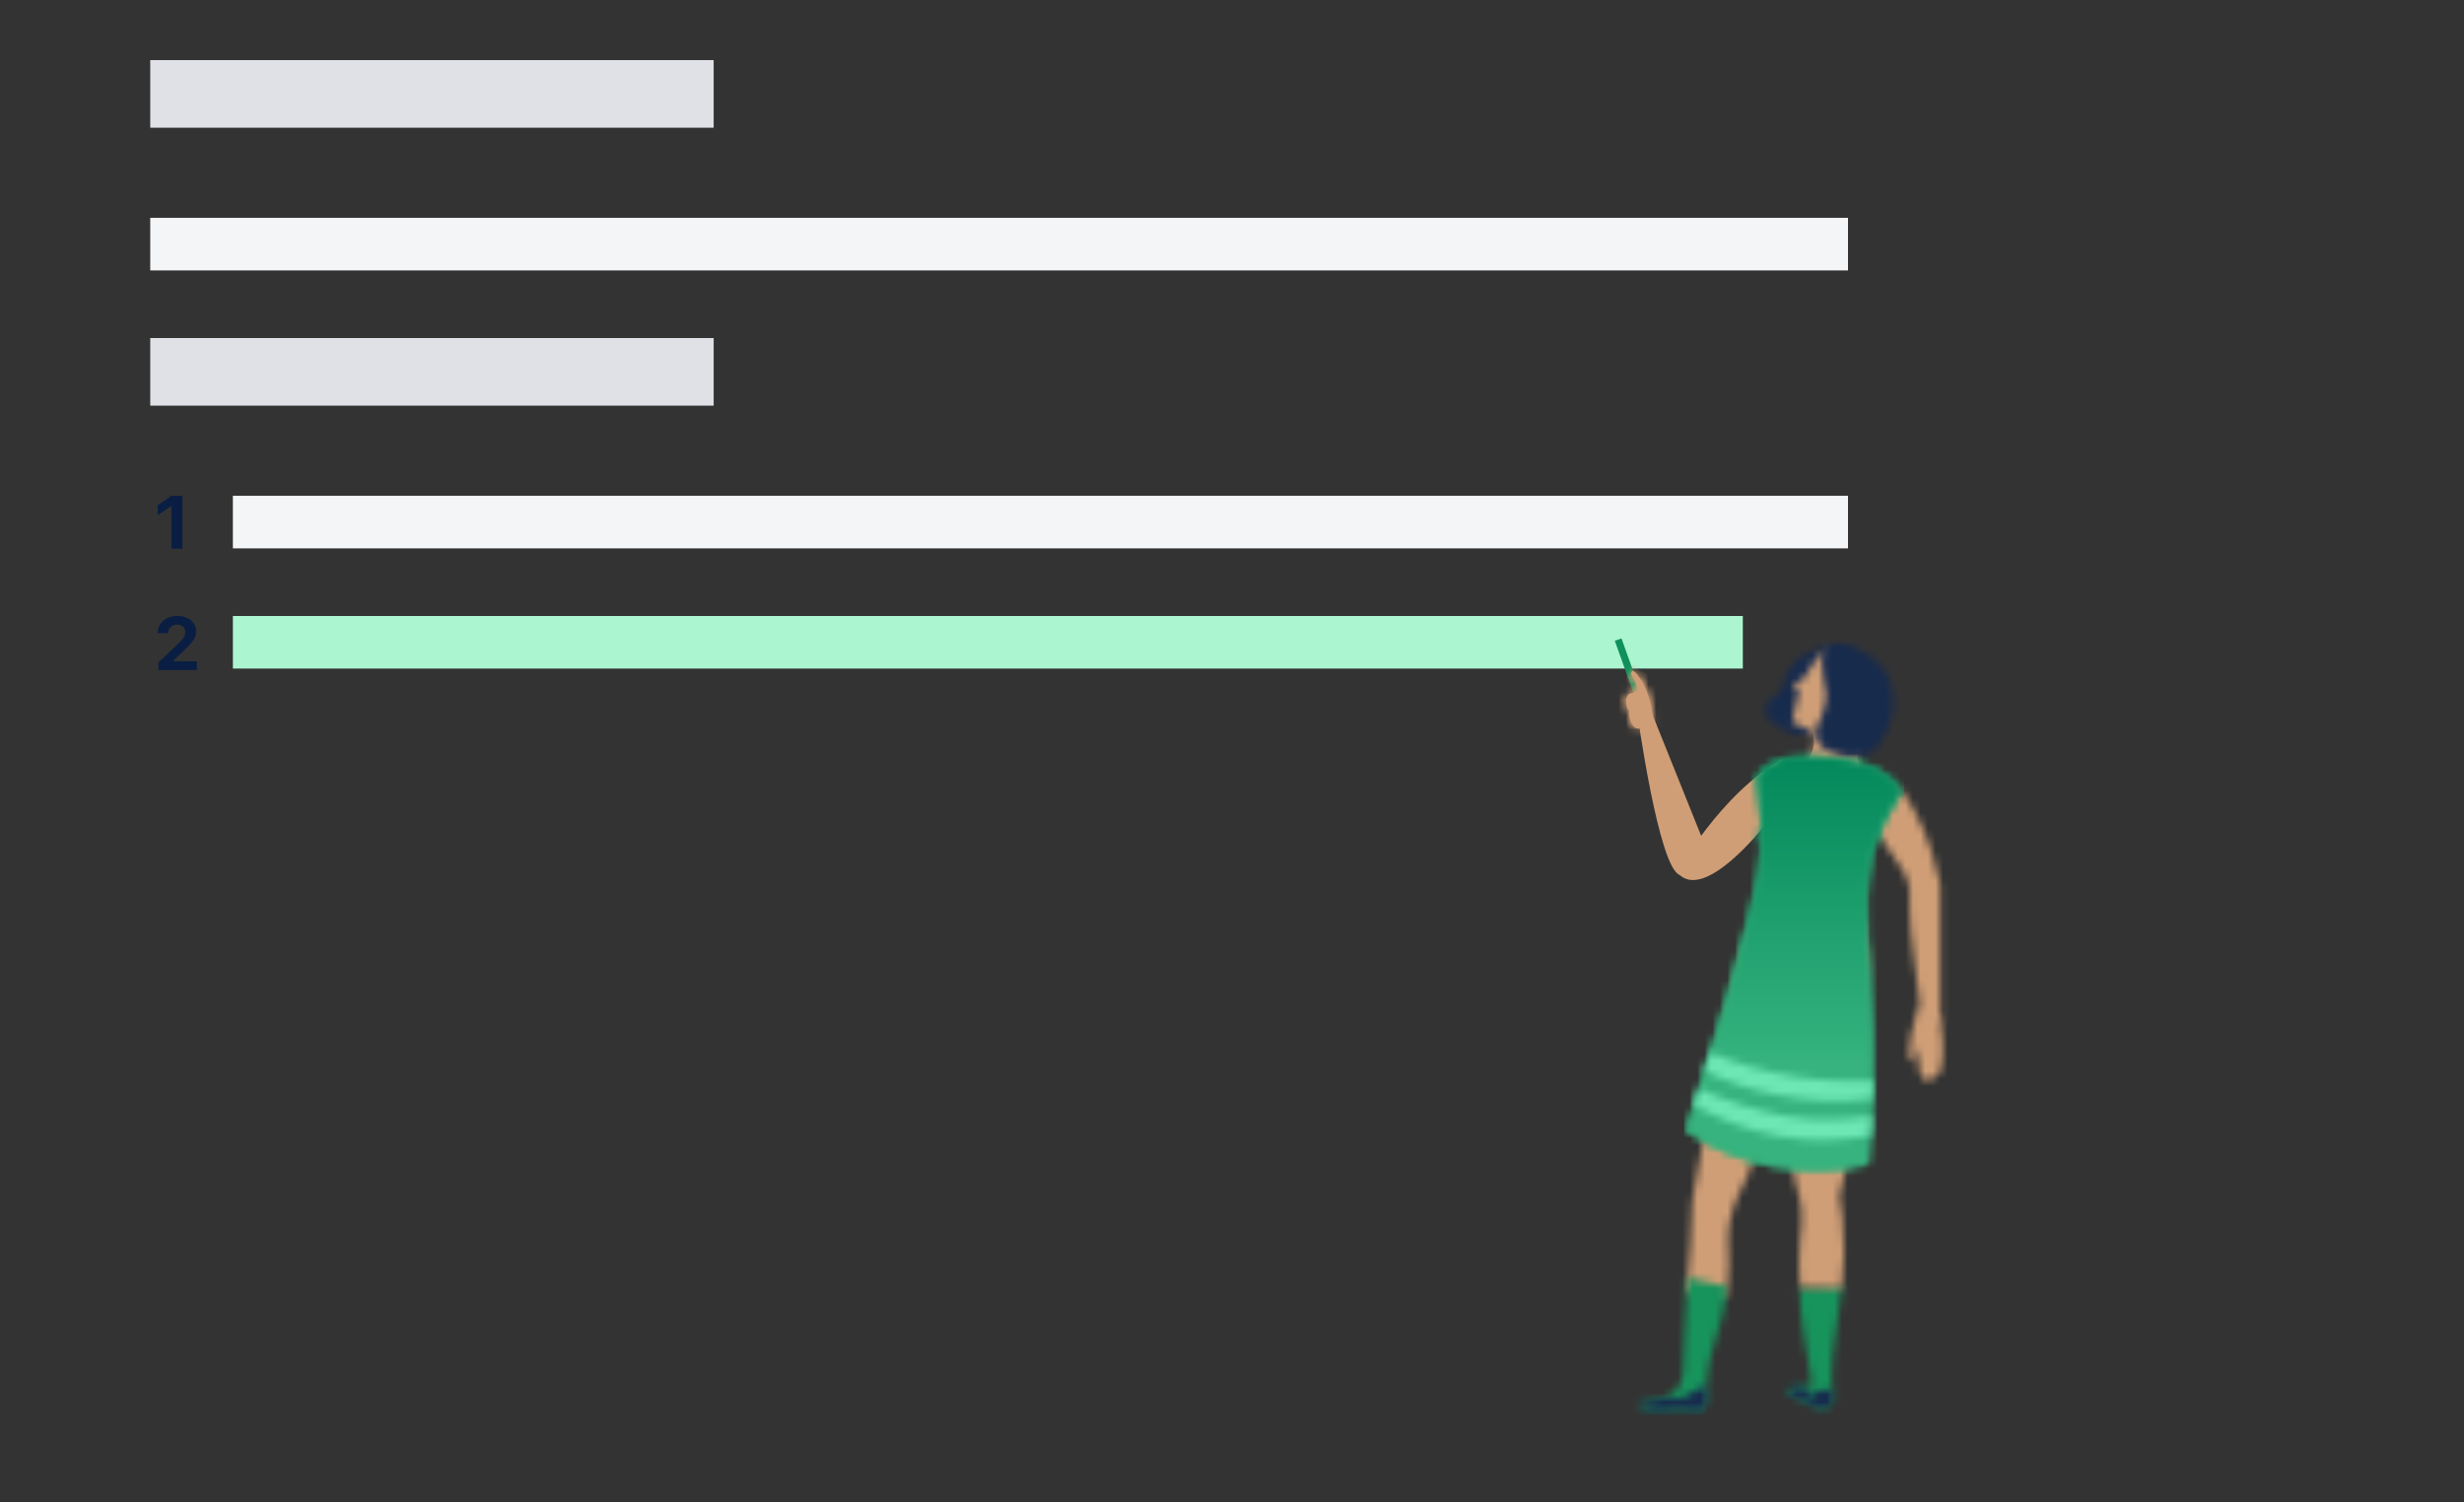 <svg xmlns="http://www.w3.org/2000/svg" xmlns:xlink="http://www.w3.org/1999/xlink" width="328" height="200" viewBox="0 0 328 200">
  <rect x="0" y="0" width="328" height="200" fill="#333333" stroke="none"/>
  <defs>
    <path id="strategic-plan-step3-a" d="M0.29,2.526 C2.83,6.356 4.709,9.158 5.572,10.296 L5.572,10.296 C6.14,11.011 6.568,11.828 6.832,12.703 L6.832,12.703 C6.927,13.035 6.999,13.374 7.046,13.717 L7.046,13.717 L7.046,16.003 C7.085,20.288 7.734,22.614 8.263,27.691 L8.263,27.691 C8.354,28.605 8.486,29.966 8.588,31.652 L8.588,31.652 L11.127,31.652 L11.127,13.372 C11.128,12.815 11.018,12.262 10.802,11.749 L10.802,11.749 C9.96,7.732 8.361,3.912 6.09,0.496 L6.09,0.496 L0.29,2.526 Z"/>
    <path id="strategic-plan-step3-c" d="M1.877,0.427 C1.872,2.425 2.032,4.417 2.355,6.389 L2.355,6.389 C2.558,7.586 2.842,8.938 3.188,11.334 L3.188,11.334 C3.319,12.289 3.422,13.071 3.482,13.599 L3.482,13.599 L2.761,13.599 C2.316,13.592 1.872,13.619 1.431,13.68 L1.431,13.68 C1.208,13.722 0.986,13.781 0.772,13.853 L0.772,13.853 C0.395,13.965 0.284,14.026 0.253,14.128 L0.253,14.128 C0.222,14.228 0.253,14.279 0.374,14.482 L0.374,14.482 C0.903,15.203 1.776,15.152 2.985,15.813 L2.985,15.813 C3.34,16.066 3.726,16.274 4.133,16.433 L4.133,16.433 C4.599,16.631 5.128,16.631 5.595,16.433 L5.595,16.433 C6.109,16.196 6.388,15.633 6.265,15.081 L6.265,15.081 C6.194,14.38 6.133,13.498 6.123,12.492 L6.123,12.492 C6.147,10.477 6.331,8.466 6.672,6.48 L6.672,6.48 C6.823,5.353 7.098,3.332 7.524,0.163 L7.524,0.163 L1.877,0.427 Z"/>
    <path id="strategic-plan-step3-e" d="M20.835,0.649 C20.357,0.74 19.982,0.781 19.82,0.811 L19.82,0.811 C18.682,0.974 16.53,1.228 10.68,1.675 L10.68,1.675 C10.286,2.166 9.92,2.677 9.584,3.209 L9.584,3.209 C8.512,4.92 7.732,6.797 7.278,8.763 L7.278,8.763 C3.327,25.012 2.534,31.369 2.534,31.369 L2.534,31.369 L0.809,41.036 C0.754,42.898 0.671,44.811 0.555,46.775 L0.555,46.775 C0.421,48.995 0.25,51.149 0.046,53.234 L0.046,53.234 L5.277,53.852 C5.548,52.33 5.688,50.788 5.693,49.242 L5.693,49.242 C5.693,47.018 5.419,45.679 5.836,43.524 L5.836,43.524 C5.997,42.693 6.235,41.877 6.547,41.087 L6.547,41.087 C7.178,39.908 7.744,38.694 8.242,37.452 L8.242,37.452 C9.2,34.868 9.954,32.213 10.497,29.51 L10.497,29.51 C11.848,24.433 14.559,19.995 15.219,20.219 L15.219,20.219 C16.123,20.513 12.235,29.429 14.539,38.498 L14.539,38.498 C14.938,39.646 15.207,40.835 15.34,42.042 L15.34,42.042 C15.434,43.446 15.372,44.856 15.158,46.246 L15.158,46.246 C14.971,48.3 14.971,50.367 15.158,52.421 L15.158,52.421 L20.713,52.553 C21.094,49.456 21.125,46.325 20.805,43.221 L20.805,43.221 C20.702,42.205 20.561,41.25 20.398,40.327 L20.398,40.327 C20.976,38.255 21.373,36.138 21.587,33.999 L21.587,33.999 C21.759,32.222 22.043,27.907 22.064,26.271 L22.064,26.271 C22.075,25.593 22.123,24.914 22.206,24.24 L22.206,24.24 C22.206,24.016 22.268,23.793 22.329,23.437 L22.329,23.437 C22.744,21.092 24.593,11.099 24.105,7.464 L24.105,7.464 C23.907,5.993 23.598,4.54 23.18,3.117 L23.18,3.117 C22.955,2.141 22.597,1.202 22.115,0.324 L22.115,0.324 C21.695,0.456 21.267,0.565 20.835,0.649 L20.835,0.649 Z"/>
    <path id="strategic-plan-step3-g" d="M1.876,4.877 C1.707,5.889 1.202,6.816 0.444,7.507 L0.444,7.507 L8.568,8.522 C7.305,7.17 7.35,5.057 8.669,3.76 L8.669,3.76 L0.2,0.631 C1.406,1.697 2.03,3.275 1.876,4.877 L1.876,4.877 Z"/>
    <path id="strategic-plan-step3-i" d="M5.832,1.14 C4.625,1.713 3.642,2.666 3.029,3.852 L3.029,3.852 C2.552,4.938 2.52,6.187 1.486,6.827 L1.486,6.827 C1.202,6.946 0.94,7.115 0.714,7.325 L0.714,7.325 C0.249,7.892 0.087,8.648 0.277,9.356 L0.277,9.356 C0.358,9.651 0.602,10.24 2.826,11.448 L2.826,11.448 L3.243,11.671 C4.689,12.426 6.47,11.992 7.406,10.656 L7.406,10.656 C12.138,3.862 12.352,1.516 11.601,0.654 L11.601,0.654 C11.24,0.257 10.565,0.085 9.765,0.085 L9.765,0.085 C8.52,0.085 6.97,0.503 5.832,1.14 L5.832,1.14 Z"/>
    <path id="strategic-plan-step3-k" d="M2.487,4.349 C2.406,4.533 2.375,4.624 1.969,4.797 L1.969,4.797 C1.564,4.97 1.036,5.01 1.106,5.304 L1.106,5.304 C1.177,5.6 1.715,6.035 1.755,6.319 L1.755,6.319 L0.852,10.281 L2.406,11.052 L7.667,13.652 C7.667,13.429 6.103,7.823 6.143,7.559 L6.143,7.559 C6.184,7.294 6.305,6.604 5.961,6.411 L5.961,6.411 C5.616,6.218 5.321,2.989 5.188,2.552 L5.188,2.552 C5.075,2.18 5.099,1.779 5.259,1.425 L5.259,1.425 C5.432,0.765 5.533,0.409 5.533,0.409 L5.533,0.409 C4.323,1.559 3.295,2.888 2.487,4.349 L2.487,4.349 Z"/>
    <path id="strategic-plan-step3-m" d="M1.711,0.441 C1.249,1.664 1.169,2.997 1.476,4.268 L1.476,4.268 C1.936,6.366 1.622,8.559 0.593,10.442 L0.593,10.442 C0.204,11.067 0.106,11.83 0.325,12.532 L0.325,12.532 C0.543,13.233 1.056,13.805 1.731,14.099 L1.731,14.099 C2.478,14.473 3.275,14.741 4.097,14.891 L4.097,14.891 C5.005,15.057 5.939,14.997 6.819,14.718 L6.819,14.718 C8.707,14.017 9.5,12.037 9.937,10.92 L9.937,10.92 C10.541,9.328 10.689,7.597 10.363,5.924 L10.363,5.924 C10.259,5.404 10.11,4.893 9.916,4.4 L9.916,4.4 C9.242,2.739 6.603,0.127 3.523,0.127 L3.523,0.127 C2.931,0.127 2.324,0.222 1.711,0.441 L1.711,0.441 Z"/>
    <path id="strategic-plan-step3-o" d="M6.393,8.137 C6.292,12.393 6.393,13.915 5.255,15.093 L5.255,15.093 C3.54,16.789 0.422,16.423 0.422,17.043 L0.422,17.043 C0.422,17.358 1.214,17.582 1.579,17.682 L1.579,17.682 C3.041,18.098 3.713,17.631 5.459,17.611 L5.459,17.611 C7.49,17.611 8.191,18.2 8.861,17.611 L8.861,17.611 C9.319,17.099 9.52,16.41 9.409,15.732 L9.409,15.732 C9.352,15.321 9.313,14.908 9.297,14.494 L9.297,14.494 C9.415,12.415 9.825,10.364 10.516,8.401 L10.516,8.401 C11.341,6.11 11.856,3.719 12.049,1.292 L12.049,1.292 L6.789,0.124 C6.524,3.546 6.434,6.308 6.393,8.137 L6.393,8.137 Z"/>
    <path id="strategic-plan-step3-q" d="M9.125,0.429 C8.519,0.519 7.948,0.769 7.469,1.151 L7.469,1.151 C7.026,1.56 6.471,1.829 5.875,1.923 L5.875,1.923 C5.104,1.97 4.331,1.97 3.56,1.923 L3.56,1.923 C2.036,2.491 0.392,2.583 0.392,2.888 L0.392,2.888 C0.392,3.193 1.193,3.425 1.549,3.527 L1.549,3.527 C3.012,3.944 3.692,3.456 5.428,3.456 L5.428,3.456 C6.153,3.439 6.709,3.506 7.157,3.573 L7.157,3.573 C7.952,3.693 8.403,3.814 8.831,3.456 L8.831,3.456 C9.288,2.945 9.49,2.254 9.379,1.577 L9.379,1.577 C9.347,1.314 9.277,0.907 9.277,0.429 L9.277,0.429 L9.125,0.429 Z"/>
    <path id="strategic-plan-step3-s" d="M2.65,0.379 L2.212,0.379 C1.949,0.379 1.687,0.41 1.431,0.471 L1.431,0.471 C0.344,0.735 0.273,0.846 0.263,0.917 L0.263,0.917 C0.248,1.048 0.292,1.178 0.385,1.272 L0.385,1.272 C0.903,1.994 1.776,1.943 2.995,2.604 L2.995,2.604 C3.351,2.856 3.736,3.064 4.143,3.223 L4.143,3.223 C4.609,3.423 5.138,3.423 5.605,3.223 L5.605,3.223 C6.119,2.987 6.399,2.424 6.276,1.872 L6.276,1.872 C6.245,1.517 6.184,1.109 6.184,0.674 L6.184,0.674 C5.991,0.74 5.794,0.793 5.595,0.837 L5.595,0.837 C5.453,0.845 5.31,0.845 5.168,0.837 L5.168,0.837 C4.95,0.84 4.732,0.861 4.518,0.897 L4.518,0.897 C4.051,1.039 4.041,1.496 3.666,1.496 L3.666,1.496 C3.492,1.496 3.323,1.447 3.178,1.354 L3.178,1.354 C2.71,1.12 2.385,0.948 2.395,0.775 L2.395,0.775 C2.406,0.602 2.73,0.45 3.117,0.379 L3.117,0.379 L2.65,0.379 Z"/>
    <path id="strategic-plan-step3-u" d="M1.318,2.256 C0.689,3.729 0.364,5.314 0.364,6.916 L0.364,6.916 C0.364,6.916 0.426,8.023 0.527,8.115 L0.527,8.115 C0.628,8.207 1.003,8.004 1.003,8.004 L1.003,8.004 L1.359,6.175 L1.785,9.719 C1.859,10.21 2.219,10.61 2.699,10.736 L2.699,10.736 C3.37,10.908 4.537,9.577 4.537,9.577 L4.537,9.577 C5.021,7.273 4.968,4.89 4.384,2.61 L4.384,2.61 L4.321,2.308 L1.897,0.905 L1.318,2.256 Z"/>
    <path id="strategic-plan-step3-w" d="M15.939,0.671 L16.324,0.674 C18.126,0.709 19.998,0.974 21.239,1.172 L21.495,1.213 L21.821,1.268 C23.402,1.543 24.372,1.852 25.265,2.31 L25.456,2.411 L25.774,2.591 C26.813,3.206 27.74,3.994 28.514,4.92 L28.767,5.234 L28.427,5.746 C26.986,7.963 25.83,10.355 24.99,12.862 L24.786,13.491 L24.683,14.058 C23.268,22.112 24.573,27.134 24.698,36.692 L24.705,37.367 L24.748,38.722 C24.879,43.69 24.73,48.662 24.3,53.615 L24.176,54.965 L23.704,55.071 C15.68,56.8 7.296,55.249 0.419,50.763 L0.016,50.496 L0.042,50.416 C0.974,47.533 9.879,19.664 9.939,13.341 L9.938,13.156 L9.934,12.94 C9.92,12.195 9.925,11.85 9.658,11.167 L9.57,10.951 L10.064,10.245 L9.377,3.385 L9.508,3.193 C10.984,1.137 13.561,0.87 13.561,0.87 C14.278,0.726 15.095,0.671 15.939,0.671 Z"/>
    <linearGradient id="strategic-plan-step3-x" x1="1.014%" x2="1.014%" y1="1.483%" y2="1653.096%">
      <stop offset="0%" stop-color="#36B37E"/>
      <stop offset="98.413%" stop-color="#02885B"/>
      <stop offset="100%" stop-color="#344563"/>
    </linearGradient>
    <path id="strategic-plan-step3-z" d="M15.939,0.671 L16.324,0.674 C18.255,0.711 20.265,1.013 21.495,1.213 L21.495,1.213 L21.821,1.268 C23.515,1.563 24.508,1.896 25.456,2.411 L25.456,2.411 L25.774,2.591 C26.929,3.274 27.945,4.171 28.767,5.234 L28.767,5.234 L28.427,5.746 C26.865,8.148 25.64,10.754 24.786,13.491 L24.786,13.491 L24.683,14.058 C23.235,22.3 24.635,27.366 24.705,37.367 L24.705,37.367 L24.748,38.722 C24.891,44.142 24.701,49.566 24.176,54.965 L24.176,54.965 L23.704,55.071 C15.522,56.833 6.967,55.187 0.016,50.496 L0.016,50.496 L0.042,50.416 C0.983,47.504 10.059,19.098 9.938,13.156 L9.938,13.156 L9.934,12.94 C9.919,12.121 9.926,11.785 9.57,10.951 L9.57,10.951 L10.064,10.245 L9.377,3.385 L9.508,3.193 C10.984,1.137 13.561,0.87 13.561,0.87 C14.278,0.726 15.095,0.671 15.939,0.671 L15.939,0.671 Z"/>
    <linearGradient id="strategic-plan-step3-A" x1="50.096%" x2="50.096%" y1="73.148%" y2="1.483%">
      <stop offset="0%" stop-color="#36B37E"/>
      <stop offset="98.413%" stop-color="#02885B"/>
      <stop offset="100%" stop-color="#344563"/>
    </linearGradient>
    <path id="strategic-plan-step3-C" d="M0.826,0.497 C4.4,2.116 8.158,3.309 12.019,4.048 L12.019,4.048 L12.557,4.145 C16.775,4.869 20.563,4.551 23.694,4.125 C23.653,5 23.602,5.874 23.542,6.748 C20.106,7.352 16.066,7.746 11.45,6.819 L11.45,6.819 L10.837,6.701 C7.075,5.943 3.463,4.591 0.135,2.702 C0.319,2.118 0.522,1.472 0.739,0.776 L0.826,0.497 Z"/>
    <path id="strategic-plan-step3-E" d="M1.358,0.414 C8.166,3.237 15.522,4.515 22.892,4.148 C22.882,4.942 22.865,5.736 22.841,6.53 C18.738,7.028 14.577,6.886 10.504,6.105 L10.504,6.105 L9.866,5.985 C6.653,5.352 3.54,4.309 0.603,2.887 C0.827,2.161 1.059,1.402 1.297,0.618 L1.358,0.414 Z"/>
    <path id="strategic-plan-step3-G" d="M1.405,0.679 C1.22,0.717 1.104,0.991 1.264,1.272 L1.264,1.272 C1.426,1.554 1.316,1.305 1.572,1.759 L1.572,1.759 C1.692,1.965 2.269,3.354 1.85,3.437 L1.85,3.437 C1.817,3.444 1.783,3.443 1.748,3.44 L1.748,3.44 C1.713,3.439 1.677,3.436 1.644,3.443 L1.644,3.443 C1.573,3.469 1.508,3.512 1.458,3.569 L1.458,3.569 C1.315,3.682 1.159,3.648 1.045,3.672 L1.045,3.672 C0.693,3.74 0.53,4.407 0.523,4.492 L0.523,4.492 C0.437,5.033 0.59,5.583 0.944,6.001 L0.944,6.001 C0.88,6.508 0.967,7.025 1.194,7.482 L1.194,7.482 C1.355,7.803 1.592,8.262 1.998,8.335 L1.998,8.335 C2.407,8.407 2.56,8.026 3.25,7.946 L3.25,7.946 C3.404,7.937 3.517,7.948 3.606,7.959 L3.606,7.959 C3.748,7.976 3.831,7.994 3.927,7.929 L3.927,7.929 C4.082,7.825 4.148,7.314 4.036,6.482 L4.036,6.482 C3.907,5.367 3.627,4.275 3.204,3.235 L3.204,3.235 C3.037,2.825 2.838,2.428 2.613,2.047 L2.613,2.047 C2.42,1.728 1.769,0.677 1.431,0.677 L1.431,0.677 C1.422,0.677 1.414,0.678 1.405,0.679 L1.405,0.679 Z"/>
    <path id="strategic-plan-step3-I" d="M1.405,0.679 C1.22,0.717 1.104,0.991 1.264,1.272 L1.264,1.272 C1.426,1.554 1.316,1.305 1.572,1.759 L1.572,1.759 C1.692,1.965 2.269,3.354 1.85,3.437 L1.85,3.437 C1.817,3.444 1.783,3.443 1.748,3.44 L1.748,3.44 C1.713,3.439 1.677,3.436 1.644,3.443 L1.644,3.443 C1.573,3.469 1.508,3.512 1.458,3.569 L1.458,3.569 C1.315,3.682 1.159,3.648 1.045,3.672 L1.045,3.672 C0.693,3.74 0.53,4.407 0.523,4.492 L0.523,4.492 C0.437,5.033 0.59,5.583 0.944,6.001 L0.944,6.001 C0.88,6.508 0.967,7.025 1.194,7.482 L1.194,7.482 C1.355,7.803 1.592,8.262 1.998,8.335 L1.998,8.335 C2.407,8.407 2.56,8.026 3.25,7.946 L3.25,7.946 C3.404,7.937 3.517,7.948 3.606,7.959 L3.606,7.959 C3.748,7.976 3.831,7.994 3.927,7.929 L3.927,7.929 C4.082,7.825 4.148,7.314 4.036,6.482 L4.036,6.482 C3.907,5.367 3.627,4.275 3.204,3.235 L3.204,3.235 C3.037,2.825 2.838,2.428 2.613,2.047 L2.613,2.047 C2.42,1.728 1.77,0.677 1.432,0.677 L1.432,0.677 C1.422,0.677 1.414,0.677 1.405,0.679 L1.405,0.679 Z"/>
  </defs>
  <g fill="none" fill-rule="evenodd">
    <rect width="215" height="7" x="31" y="66" fill="#F4F5F7"/>
    <rect width="75" height="9" x="20" y="8" fill="#DFE1E6"/>
    <rect width="75" height="9" x="20" y="45" fill="#DFE1E6"/>
    <rect width="226" height="7" x="20" y="29" fill="#F4F5F7"/>
    <rect width="201" height="7" x="31" y="82" fill="#ABF5D1"/>
    <g transform="translate(215 84)">
      <g transform="translate(32.154 20.721)">
        <mask id="strategic-plan-step3-b" fill="#fff">
          <use xlink:href="#strategic-plan-step3-a"/>
        </mask>
        <polygon fill="#CF9E76" points="-4.438 36.38 15.855 36.38 15.855 -4.233 -4.438 -4.233" mask="url(#strategic-plan-step3-b)"/>
      </g>
      <g transform="translate(22.697 86.92)">
        <mask id="strategic-plan-step3-d" fill="#fff">
          <use xlink:href="#strategic-plan-step3-c"/>
        </mask>
        <polygon fill="#17935C" points="-4.486 21.311 12.253 21.311 12.253 -4.565 -4.486 -4.565" mask="url(#strategic-plan-step3-d)"/>
      </g>
      <g transform="translate(9.457 34.907)">
        <mask id="strategic-plan-step3-f" fill="#fff">
          <use xlink:href="#strategic-plan-step3-e"/>
        </mask>
        <polygon fill="#CF9E76" points="-4.681 58.581 28.915 58.581 28.915 -4.404 -4.681 -4.404" mask="url(#strategic-plan-step3-f)"/>
      </g>
      <path fill="#CF9E76" d="M24.788,10.95 C25.994,12.015 26.619,13.593 26.464,15.195 C26.295,16.208 25.791,17.134 25.032,17.826 L33.156,18.841 C31.893,17.489 31.938,15.376 33.257,14.078 L24.788,10.95 Z"/>
      <g transform="translate(24.588 10.319)">
        <mask id="strategic-plan-step3-h" fill="#fff">
          <use xlink:href="#strategic-plan-step3-g"/>
        </mask>
        <polygon fill="#CF9E76" points="-4.529 13.251 13.398 13.251 13.398 -4.097 -4.529 -4.097" mask="url(#strategic-plan-step3-h)"/>
      </g>
      <g transform="translate(19.86 1.807)">
        <mask id="strategic-plan-step3-j" fill="#fff">
          <use xlink:href="#strategic-plan-step3-i"/>
        </mask>
        <polygon fill="#172B4D" points="-4.529 16.77 16.657 16.77 16.657 -4.643 -4.529 -4.643" mask="url(#strategic-plan-step3-j)"/>
      </g>
      <g transform="translate(22.697 1.807)">
        <mask id="strategic-plan-step3-l" fill="#fff">
          <use xlink:href="#strategic-plan-step3-k"/>
        </mask>
        <polygon fill="#CF9E76" points="-3.876 18.38 12.394 18.38 12.394 -4.319 -3.876 -4.319" mask="url(#strategic-plan-step3-l)"/>
      </g>
      <g transform="translate(26.48 1.807)">
        <mask id="strategic-plan-step3-n" fill="#fff">
          <use xlink:href="#strategic-plan-step3-m"/>
        </mask>
        <polygon fill="#172B4D" points="-4.518 19.711 15.261 19.711 15.261 -4.602 -4.518 -4.602" mask="url(#strategic-plan-step3-n)"/>
      </g>
      <g transform="translate(2.837 85.975)">
        <mask id="strategic-plan-step3-p" fill="#fff">
          <use xlink:href="#strategic-plan-step3-o"/>
        </mask>
        <polygon fill="#17935C" points="-4.307 22.602 16.778 22.602 16.778 -4.605 -4.307 -4.605" mask="url(#strategic-plan-step3-p)"/>
      </g>
      <g transform="translate(2.837 100.16)">
        <mask id="strategic-plan-step3-r" fill="#fff">
          <use xlink:href="#strategic-plan-step3-q"/>
        </mask>
        <polygon fill="#172B4D" points="-4.337 8.424 14.137 8.424 14.137 -4.298 -4.337 -4.298" mask="url(#strategic-plan-step3-r)"/>
      </g>
      <g transform="translate(22.697 100.16)">
        <mask id="strategic-plan-step3-t" fill="#fff">
          <use xlink:href="#strategic-plan-step3-s"/>
        </mask>
        <polygon fill="#172B4D" points="-4.468 8.101 11.033 8.101 11.033 -4.349 -4.468 -4.349" mask="url(#strategic-plan-step3-t)"/>
      </g>
      <g transform="translate(38.774 49.093)">
        <mask id="strategic-plan-step3-v" fill="#fff">
          <use xlink:href="#strategic-plan-step3-u"/>
        </mask>
        <polygon fill="#CF9E76" points="-4.364 15.479 9.593 15.479 9.593 -3.823 -4.364 -3.823" mask="url(#strategic-plan-step3-v)"/>
      </g>
      <path fill="#CF9E76" d="M8.275,32.12 C8.275,32.12 13.932,21.737 22.28,17.023 L19.958,25.818 C19.958,25.818 11.723,36.446 8.275,32.12"/>
      <g transform="translate(9.457 15.993)">
        <mask id="strategic-plan-step3-y" fill="#fff">
          <use xlink:href="#strategic-plan-step3-w"/>
        </mask>
        <polygon fill="url(#strategic-plan-step3-x)" points="-.28 57.495 29.037 57.495 29.037 -1.139 -.28 -1.139" mask="url(#strategic-plan-step3-y)"/>
        <mask id="strategic-plan-step3-B" fill="#fff">
          <use xlink:href="#strategic-plan-step3-z"/>
        </mask>
        <polygon fill="url(#strategic-plan-step3-A)" points="-.28 57.495 29.038 57.495 29.038 -1.139 -.28 -1.139" mask="url(#strategic-plan-step3-B)"/>
        <g transform="translate(.946 44.448)">
          <mask id="strategic-plan-step3-D" fill="#fff">
            <use xlink:href="#strategic-plan-step3-C"/>
          </mask>
          <polygon fill="#6DE7B4" points="-7.496 12.099 32.458 12.099 32.458 -5.758 -7.496 -5.758" mask="url(#strategic-plan-step3-D)"/>
        </g>
        <g transform="translate(1.891 39.72)">
          <mask id="strategic-plan-step3-F" fill="#fff">
            <use xlink:href="#strategic-plan-step3-E"/>
          </mask>
          <polygon fill="#6DE7B4" points="-8.441 11.549 31.512 11.549 31.512 -6.484 -8.441 -6.484" mask="url(#strategic-plan-step3-F)"/>
        </g>
      </g>
      <g transform="translate(0 .862)">
        <line x1="3.734" x2=".403" y1="9.596" y2=".283" stroke="#0F905C" stroke-width=".946"/>
        <path fill="#CF9E76" d="M4.196,11.729 C4.594,11.705 4.718,11.817 4.873,11.712 C5.028,11.608 5.093,11.097 4.981,10.264 C4.852,9.149 4.572,8.058 4.15,7.018 C3.982,6.608 3.784,6.211 3.558,5.83 C3.361,5.502 2.681,4.404 2.351,4.462 C2.167,4.499 2.049,4.774 2.21,5.054 C2.372,5.336 2.263,5.088 2.518,5.542 C2.638,5.748 3.215,7.137 2.797,7.22 C2.731,7.235 2.656,7.212 2.59,7.226 C2.519,7.252 2.454,7.295 2.404,7.352 C2.261,7.464 2.105,7.43 1.991,7.454 C1.639,7.523 1.475,8.19 1.469,8.276 C1.382,8.816 1.536,9.366 1.89,9.783 C1.826,10.291 1.914,10.807 2.14,11.265 C2.3,11.587 2.537,12.045 2.944,12.117 C3.352,12.19 3.506,11.809 4.196,11.729"/>
      </g>
      <g transform="translate(.946 4.644)">
        <mask id="strategic-plan-step3-H" fill="#fff">
          <use xlink:href="#strategic-plan-step3-G"/>
        </mask>
        <polygon fill="#CF9E76" points="-52.014 83.696 -8.114 111.593 45.144 27.785 1.244 -.112" mask="url(#strategic-plan-step3-H)"/>
      </g>
      <g transform="translate(.946 4.644)">
        <mask id="strategic-plan-step3-J" fill="#fff">
          <use xlink:href="#strategic-plan-step3-I"/>
        </mask>
        <polygon fill="#CF9E76" points="-8.504 7.321 4.63 15.667 13.05 2.415 -.083 -5.931" mask="url(#strategic-plan-step3-J)"/>
      </g>
      <path fill="#CF9E76" d="M2.928,10.747 C2.928,10.747 5.765,31.493 8.602,32.479 C11.439,33.468 12.909,31.159 12.909,31.159 L11.439,27.23 L4.819,10.747 L2.928,10.747 Z"/>
    </g>
    <polygon fill="#091E42" fill-rule="nonzero" points="24.286 73.046 24.286 66 22.821 66 21 67.265 21 68.573 22.797 67.353 22.826 67.353 22.826 73.046"/>
    <path fill="#091E42" fill-rule="nonzero" d="M26.205,89.202 L26.205,88.03 L23.012,88.03 L23.012,88.001 L24.491,86.585 C25.683,85.447 26.107,84.915 26.107,84.051 C26.107,82.879 25.111,82 23.603,82 C22.074,82 21,82.942 21,84.3 L22.367,84.3 C22.367,83.621 22.899,83.147 23.603,83.147 C24.237,83.147 24.672,83.577 24.672,84.144 C24.672,84.632 24.472,84.969 23.578,85.828 L21.083,88.191 L21.083,89.202 L26.205,89.202 Z"/>
  </g>
</svg>
